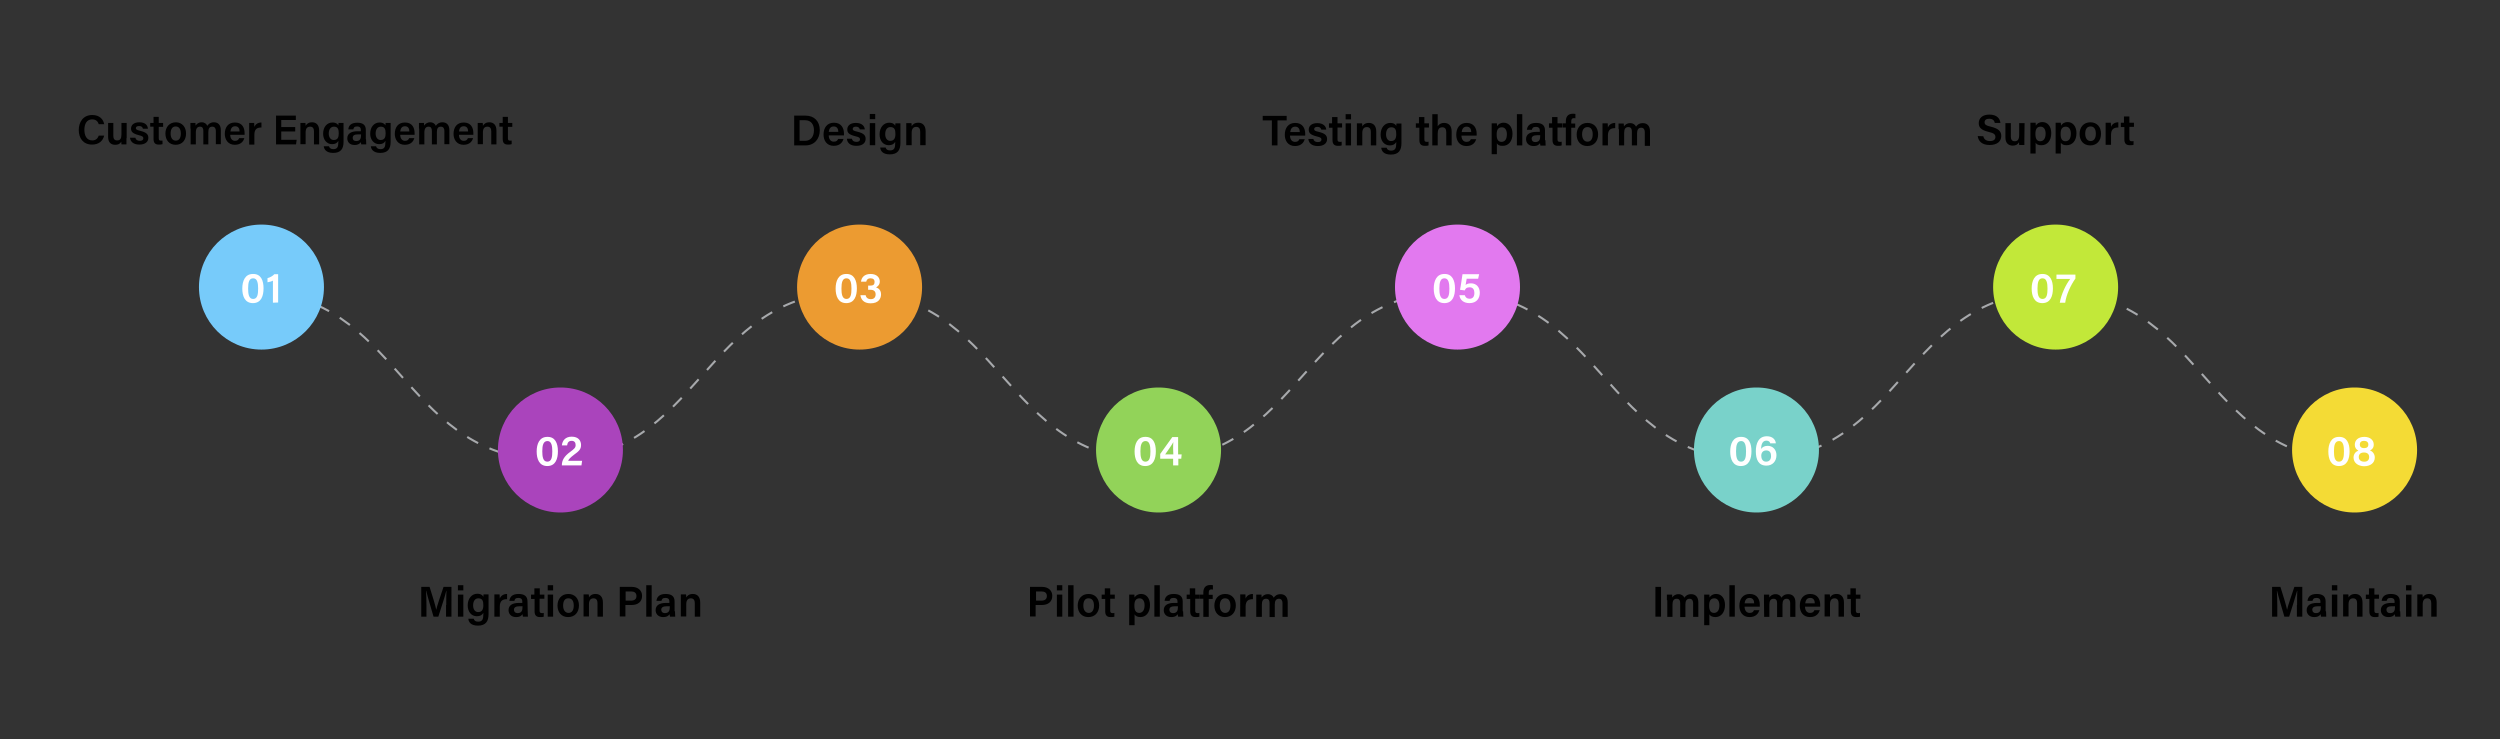 <?xml version="1.0" encoding="utf-8"?>
<!-- Generator: Adobe Illustrator 28.3.0, SVG Export Plug-In . SVG Version: 6.00 Build 0)  -->
<svg version="1.1" id="Layer_1" xmlns="http://www.w3.org/2000/svg" xmlns:xlink="http://www.w3.org/1999/xlink" x="0px" y="0px"
	 viewBox="0 0 1200 354.9" style="enable-background:new 0 0 1200 354.9;" xml:space="preserve">
<rect x="0" y="0" width="1200" height="354.9" fill="#333333" stroke="none"/>
<style type="text/css">
	.st0{fill:none;stroke:#A7A9AC;stroke-miterlimit:10;}
	.st1{fill:none;stroke:#A7A9AC;stroke-miterlimit:10;stroke-dasharray:6.004,6.004;}
	.st2{fill:#77CBFA;}
	.st3{fill:#EC9B31;}
	.st4{fill:#E279EF;}
	.st5{fill:#C2E839;}
	.st6{fill:#AA44BC;}
	.st7{fill:#92D359;}
	.st8{fill:#79D2CA;}
	.st9{fill:#F4DB35;}
	.st10{fill:#FFFFFF;}
</style>
<g>
	<g>
		<g>
			<path class="st0" d="M120.5,140c1,0,2,0,3,0"/>
			<path class="st1" d="M129.5,140.5c63.2,6.4,66.2,80.3,135.2,80.3c72.1,0,72.1-80.7,144.2-80.7s72.1,80.7,144.2,80.7
				s72.1-80.7,144.2-80.7s72.1,80.7,144.2,80.7s72.1-80.7,144.2-80.7c70,0,72,76.2,138.2,80.6"/>
			<path class="st0" d="M1126.9,220.7c1,0,2,0,3,0"/>
		</g>
	</g>
	<circle class="st2" cx="125.5" cy="137.8" r="30"/>
	<circle class="st3" cx="412.6" cy="137.8" r="30"/>
	<circle class="st4" cx="699.6" cy="137.8" r="30"/>
	<circle class="st5" cx="986.7" cy="137.8" r="30"/>
	<circle class="st6" cx="269" cy="216" r="30"/>
	<circle class="st7" cx="556.1" cy="216" r="30"/>
	<circle class="st8" cx="843.1" cy="216" r="30"/>
	<circle class="st9" cx="1130.2" cy="216" r="30"/>
	<g>
		<path class="st10" d="M126.5,138.4c0,3.6-1.1,7.1-5.1,7.1c-3.9,0-5.1-3.4-5.1-7s1.3-7,5.1-7C125.3,131.4,126.5,134.7,126.5,138.4z
			 M119.1,138.5c0,2.5,0.3,5,2.4,5s2.4-2.3,2.4-5c0-2.6-0.4-4.9-2.3-4.9C119.6,133.5,119.1,135.5,119.1,138.5z"/>
		<path class="st10" d="M131,145.3v-10.6c-0.6,0.4-1.9,0.7-2.6,0.8v-2c1.2-0.3,2.5-1,3.3-1.9h1.8v13.6L131,145.3L131,145.3z"/>
	</g>
	<g>
		<path class="st10" d="M411.3,138.4c0,3.6-1.1,7.1-5.1,7.1c-3.9,0-5.1-3.4-5.1-7s1.3-7,5.1-7C410,131.4,411.3,134.7,411.3,138.4z
			 M403.9,138.5c0,2.5,0.3,5,2.4,5s2.4-2.3,2.4-5c0-2.6-0.4-4.9-2.3-4.9C404.4,133.5,403.9,135.5,403.9,138.5z"/>
		<path class="st10" d="M413.3,135.1c0.2-1.7,1.4-3.6,4.6-3.6c3,0,4.4,1.8,4.4,3.6c0,1.6-1,2.4-1.7,2.8v0.1c1,0.3,2.3,1.2,2.3,3.3
			c0,2-1.2,4.3-5,4.3c-3.5,0-4.7-2.1-4.9-3.9h2.5c0.2,1,0.9,1.9,2.5,1.9s2.3-1,2.3-2.3c0-1.4-0.8-2.2-2.5-2.2h-1.1v-2h1
			c1.5,0,2.1-0.5,2.1-1.8c0-1-0.6-1.7-1.9-1.7c-1.5,0-1.9,0.8-2.1,1.6h-2.5V135.1z"/>
	</g>
	<g>
		<path class="st10" d="M698.4,138.4c0,3.6-1.1,7.1-5.1,7.1c-3.9,0-5.1-3.4-5.1-7s1.3-7,5.1-7C697.1,131.4,698.4,134.7,698.4,138.4z
			 M690.9,138.5c0,2.5,0.3,5,2.4,5c2.1,0,2.4-2.3,2.4-5c0-2.6-0.4-4.9-2.3-4.9C691.4,133.5,690.9,135.5,690.9,138.5z"/>
		<path class="st10" d="M709.5,133.8H704c-0.1,0.8-0.4,2.4-0.5,3c0.5-0.5,1.3-0.8,2.6-0.8c2.6,0,4.2,1.9,4.2,4.5s-1.4,5-5,5
			c-2.6,0-4.5-1.4-4.8-3.8h2.6c0.3,1,1,1.7,2.3,1.7c1.6,0,2.3-1.1,2.3-2.8c0-1.5-0.6-2.7-2.3-2.7c-1.4,0-2,0.6-2.3,1.5l-2.3-0.3
			c0.4-1.7,0.9-5.7,1.2-7.5h8L709.5,133.8z"/>
	</g>
	<g>
		<path class="st10" d="M985.4,138.4c0,3.6-1.1,7.1-5.1,7.1c-3.9,0-5.1-3.4-5.1-7s1.3-7,5.1-7C984.1,131.4,985.4,134.7,985.4,138.4z
			 M978,138.5c0,2.5,0.3,5,2.4,5c2.1,0,2.4-2.3,2.4-5c0-2.6-0.4-4.9-2.3-4.9C978.5,133.5,978,135.5,978,138.5z"/>
		<path class="st10" d="M996.2,131.7v2c-2.2,3.1-4.4,7.7-4.9,11.6h-2.6c0.6-3.9,3-8.9,5-11.4h-6.6v-2.1h9.1V131.7z"/>
	</g>
	<g>
		<path class="st10" d="M267.8,216.6c0,3.6-1.1,7.1-5.1,7.1c-3.9,0-5.1-3.4-5.1-7s1.3-7,5.1-7C266.5,209.6,267.8,212.8,267.8,216.6z
			 M260.3,216.6c0,2.5,0.3,5,2.4,5s2.4-2.3,2.4-5c0-2.6-0.4-4.9-2.3-4.9C260.8,211.7,260.3,213.7,260.3,216.6z"/>
		<path class="st10" d="M269.7,223.4v-0.2c0-2.2,1.1-4.2,4-6.3c2-1.5,2.6-2,2.6-3.3c0-1.2-0.6-2-1.9-2c-1.4,0-2,0.8-2.2,2.2h-2.5
			c0.2-2.3,1.7-4.2,4.7-4.2c3.3,0,4.5,2,4.5,4s-0.9,2.9-3.4,4.7c-1.7,1.3-2.5,2.1-2.8,2.9h6.7l-0.3,2.2L269.7,223.4L269.7,223.4z"/>
	</g>
	<g>
		<path class="st10" d="M554.8,216.6c0,3.6-1.1,7.1-5.1,7.1c-3.9,0-5.1-3.4-5.1-7s1.3-7,5.1-7C553.6,209.6,554.8,212.8,554.8,216.6z
			 M547.4,216.6c0,2.5,0.3,5,2.4,5c2.1,0,2.4-2.3,2.4-5c0-2.6-0.4-4.9-2.3-4.9C547.9,211.7,547.4,213.7,547.4,216.6z"/>
		<path class="st10" d="M563.1,223.4v-3.2h-6.2v-2.3l5.8-8.1h2.8v8.3h1.7l-0.2,2.1h-1.4v3.2H563.1z M563.1,215.4
			c0-1.3,0-2.3,0.1-3.2c-0.5,1.1-2.6,4-3.9,5.9h3.9L563.1,215.4L563.1,215.4z"/>
	</g>
	<g>
		<path class="st10" d="M840.7,216.6c0,3.6-1.1,7.1-5.1,7.1c-3.9,0-5.1-3.4-5.1-7s1.3-7,5.1-7C839.5,209.6,840.7,212.8,840.7,216.6z
			 M833.3,216.6c0,2.5,0.3,5,2.4,5c2.1,0,2.4-2.3,2.4-5c0-2.6-0.4-4.9-2.3-4.9C833.8,211.7,833.3,213.7,833.3,216.6z"/>
		<path class="st10" d="M849.8,213c-0.2-0.8-0.7-1.5-1.9-1.5c-2,0-2.5,1.9-2.6,4c0.6-0.8,1.5-1.5,3.2-1.5c2.5,0,4.2,1.9,4.2,4.5
			c0,2.8-1.8,5-4.8,5c-3.9,0-5.1-3-5.1-6.9c0-3.6,1.2-7.2,5.3-7.2c2.9,0,4.2,1.8,4.3,3.4h-2.6V213z M850.1,218.9
			c0-1.4-0.5-2.7-2.3-2.7c-1.4,0-2.4,0.9-2.4,2.6c0,1.1,0.5,2.8,2.3,2.8C849.4,221.6,850.1,220.4,850.1,218.9z"/>
	</g>
	<g>
		<path class="st10" d="M1127.8,216.6c0,3.6-1.1,7.1-5.1,7.1c-3.9,0-5.1-3.4-5.1-7s1.3-7,5.1-7
			C1126.5,209.6,1127.8,212.8,1127.8,216.6z M1120.3,216.6c0,2.5,0.3,5,2.4,5s2.4-2.3,2.4-5c0-2.6-0.4-4.9-2.3-4.9
			C1120.8,211.7,1120.3,213.7,1120.3,216.6z"/>
		<path class="st10" d="M1129.7,219.6c0-1.8,1.2-2.9,2.3-3.3c-1.1-0.6-1.7-1.5-1.7-2.8c0-2.2,1.6-3.8,4.6-3.8c2.7,0,4.5,1.5,4.5,3.7
			c0,1.5-0.8,2.4-1.8,2.8c1.1,0.4,2.3,1.6,2.3,3.4c0,2.7-2.2,4.2-5.2,4.2C1131.9,223.7,1129.7,222.2,1129.7,219.6z M1137.2,219.4
			c0-1.5-1-2.2-2.5-2.2c-1.7,0-2.5,0.9-2.5,2.2s1,2.2,2.5,2.2C1136.2,221.7,1137.2,220.9,1137.2,219.4z M1132.7,213.4
			c0,1,0.7,1.7,2.1,1.7c1.3,0,2-0.6,2-1.7c0-1.1-0.7-1.8-2.1-1.8C1133.4,211.6,1132.7,212.3,1132.7,213.4z"/>
	</g>
	<g>
		<path d="M381.2,55.5h5.5c4.1,0,6.8,2.7,6.8,7c0,4.2-2.6,7.3-6.9,7.3h-5.4V55.5z M383.9,67.6h2.5c2.9,0,4.3-2.2,4.3-5.1
			c0-2.5-1.2-4.8-4.3-4.8h-2.6v9.9H383.9z"/>
		<path d="M397.8,65c0,1.6,0.8,3,2.4,3c1.4,0,1.8-0.6,2.1-1.3h2.6c-0.4,1.3-1.5,3.3-4.7,3.3c-3.4,0-4.9-2.6-4.9-5.4
			c0-3.3,1.7-5.7,5-5.7c3.6,0,4.8,2.7,4.8,5.2c0,0.3,0,0.6,0,0.9H397.8z M402.4,63.3c0-1.4-0.6-2.6-2.2-2.6s-2.2,1.1-2.4,2.6H402.4z
			"/>
		<path d="M408.9,66.6c0.2,1,1,1.5,2.2,1.5s1.7-0.5,1.7-1.2c0-0.8-0.5-1.1-2.2-1.5c-3.3-0.8-3.9-1.8-3.9-3.3s1.1-3.1,4.1-3.1
			c3.1,0,4.2,1.7,4.3,3.1h-2.4c-0.1-0.5-0.5-1.3-1.9-1.3c-1.1,0-1.5,0.5-1.5,1.1s0.4,0.9,2.2,1.3c3.4,0.8,4,2,4,3.5
			c0,1.8-1.4,3.3-4.4,3.3c-3.1,0-4.4-1.5-4.6-3.4H408.9z"/>
		<path d="M417.5,54.7h2.6v2.5h-2.6V54.7z M417.5,59.1h2.6v10.6h-2.6V59.1z"/>
		<path d="M432.2,68.6c0,3.4-1.3,5.5-5.1,5.5c-3.7,0-4.5-2-4.6-3.3h2.6c0.2,0.9,0.9,1.4,2.1,1.4c2.1,0,2.5-1.3,2.5-3.5v-0.6
			c-0.6,1-1.5,1.6-3.1,1.6c-2.7,0-4.4-2.2-4.4-5.2c0-3.4,2-5.6,4.6-5.6c1.9,0,2.7,0.9,2.9,1.5c0-0.4,0.1-1,0.1-1.2h2.4
			c0,0.8,0,2,0,3V68.6z M424.9,64.4c0,2,1,3.2,2.4,3.2c1.9,0,2.5-1.3,2.5-3.3s-0.4-3.3-2.4-3.3C425.9,61,424.9,62.2,424.9,64.4z"/>
		<path d="M435,61.8c0-0.9,0-1.9,0-2.7h2.5c0.1,0.3,0.1,1.2,0.1,1.5c0.4-0.7,1.2-1.7,3.2-1.7c2.1,0,3.5,1.4,3.5,4.1v6.7h-2.6v-6.5
			c0-1.3-0.5-2.3-1.9-2.3c-1.5,0-2.2,1-2.2,2.9v5.9H435V61.8z"/>
	</g>
	<g>
		<path d="M610.5,57.8h-4.4v-2.2h11.5v2.2h-4.4v12h-2.7L610.5,57.8L610.5,57.8z"/>
		<path d="M619.2,65.1c0,1.6,0.8,3,2.4,3c1.4,0,1.8-0.6,2.1-1.3h2.6c-0.4,1.3-1.5,3.3-4.7,3.3c-3.4,0-4.9-2.6-4.9-5.4
			c0-3.3,1.7-5.7,5-5.7c3.6,0,4.8,2.7,4.8,5.2c0,0.3,0,0.6,0,0.9H619.2z M623.9,63.4c0-1.4-0.6-2.6-2.2-2.6c-1.6,0-2.2,1.1-2.4,2.6
			H623.9z"/>
		<path d="M630.4,66.7c0.2,1,1,1.5,2.2,1.5s1.7-0.5,1.7-1.2c0-0.8-0.5-1.1-2.2-1.5c-3.3-0.8-3.9-1.8-3.9-3.3s1.1-3.1,4.1-3.1
			c3.1,0,4.2,1.7,4.3,3.1h-2.4c-0.1-0.5-0.5-1.3-1.9-1.3c-1.1,0-1.5,0.5-1.5,1.1s0.4,0.9,2.2,1.3c3.4,0.8,4,2,4,3.5
			c0,1.8-1.4,3.3-4.4,3.3c-3.1,0-4.4-1.5-4.6-3.4H630.4z"/>
		<path d="M637.7,59.2h1.7v-3h2.6v3h2.2v2H642v5.6c0,0.9,0.2,1.3,1.2,1.3c0.2,0,0.5,0,0.8-0.1v1.8c-0.5,0.2-1.3,0.2-1.8,0.2
			c-1.9,0-2.6-1-2.6-2.8v-5.9h-1.7v-2.1H637.7z"/>
		<path d="M645.9,54.8h2.6v2.5h-2.6V54.8z M645.9,59.2h2.6v10.6h-2.6V59.2z"/>
		<path d="M651.3,61.9c0-0.9,0-1.9,0-2.7h2.5c0.1,0.3,0.1,1.2,0.1,1.5c0.4-0.7,1.2-1.7,3.2-1.7c2.1,0,3.5,1.4,3.5,4.1v6.7H658v-6.5
			c0-1.3-0.5-2.3-1.9-2.3c-1.5,0-2.2,1-2.2,2.9v5.9h-2.6V61.9z"/>
		<path d="M672.7,68.7c0,3.4-1.3,5.5-5.1,5.5c-3.7,0-4.5-2-4.6-3.3h2.6c0.2,0.9,0.9,1.4,2.1,1.4c2.1,0,2.5-1.3,2.5-3.5v-0.6
			c-0.6,1-1.5,1.6-3.1,1.6c-2.7,0-4.4-2.2-4.4-5.2c0-3.4,2-5.6,4.6-5.6c1.9,0,2.7,0.9,2.9,1.5c0-0.4,0.1-1,0.1-1.2h2.4
			c0,0.8,0,2,0,3V68.7z M665.3,64.5c0,2,1,3.2,2.4,3.2c1.9,0,2.5-1.3,2.5-3.3s-0.4-3.3-2.4-3.3C666.3,61.1,665.3,62.3,665.3,64.5z"
			/>
		<path d="M679.4,59.2h1.7v-3h2.6v3h2.2v2h-2.2v5.6c0,0.9,0.2,1.3,1.2,1.3c0.2,0,0.5,0,0.8-0.1v1.8c-0.5,0.2-1.3,0.2-1.8,0.2
			c-1.9,0-2.6-1-2.6-2.8v-5.9h-1.7v-2.1H679.4z"/>
		<path d="M690.1,54.8v5.8c0.5-0.8,1.4-1.6,3.1-1.6c1.9,0,3.6,1.1,3.6,4.1v6.7h-2.6v-6.4c0-1.5-0.6-2.3-1.9-2.3
			c-1.7,0-2.2,1.2-2.2,3.1v5.6h-2.6v-15H690.1z"/>
		<path d="M701.5,65.1c0,1.6,0.8,3,2.4,3c1.4,0,1.8-0.6,2.1-1.3h2.6c-0.4,1.3-1.5,3.3-4.7,3.3c-3.4,0-4.9-2.6-4.9-5.4
			c0-3.3,1.7-5.7,5-5.7c3.6,0,4.8,2.7,4.8,5.2c0,0.3,0,0.6,0,0.9H701.5z M706.2,63.4c0-1.4-0.6-2.6-2.2-2.6c-1.6,0-2.2,1.1-2.4,2.6
			H706.2z"/>
		<path d="M718.5,68.8V74H716V61.8c0-0.9,0-1.7,0-2.6h2.5c0,0.3,0.1,1,0.1,1.4c0.5-0.9,1.5-1.7,3.2-1.7c2.4,0,4.2,2,4.2,5.3
			c0,3.8-2.1,5.8-4.6,5.8C719.7,70.1,718.9,69.5,718.5,68.8z M723.3,64.4c0-2-0.9-3.3-2.4-3.3c-1.8,0-2.5,1.2-2.5,3.5
			c0,2.2,0.6,3.5,2.4,3.5C722.5,68,723.3,66.7,723.3,64.4z"/>
		<path d="M728.1,69.8v-15h2.6v15H728.1z"/>
		<path d="M741.8,67.3c0,1,0.1,2.3,0.1,2.6h-2.5c-0.1-0.2-0.1-0.8-0.2-1.2c-0.4,0.6-1.1,1.4-3.1,1.4c-2.5,0-3.6-1.7-3.6-3.3
			c0-2.4,1.9-3.5,5-3.5c0.6,0,1.2,0,1.6,0v-0.7c0-0.8-0.3-1.7-1.9-1.7c-1.4,0-1.7,0.6-1.9,1.4h-2.4c0.2-1.7,1.2-3.3,4.4-3.3
			c2.8,0,4.3,1.1,4.3,3.6v4.7H741.8z M739.3,64.9c-0.3,0-0.9,0-1.4,0c-1.9,0-2.7,0.6-2.7,1.7c0,0.9,0.6,1.6,1.7,1.6
			c2.1,0,2.4-1.4,2.4-3V64.9z"/>
		<path d="M743.3,59.2h1.7v-3h2.6v3h2.2v2h-2.2v5.6c0,0.9,0.2,1.3,1.2,1.3c0.2,0,0.5,0,0.8-0.1v1.8c-0.5,0.2-1.3,0.2-1.8,0.2
			c-1.9,0-2.6-1-2.6-2.8v-5.9h-1.7v-2.1H743.3z"/>
		<path d="M751.6,69.8v-8.6H750v-2h1.6v-1c0-2.1,1-3.6,3.3-3.6c0.5,0,1,0,1.3,0.1v2.1c-0.2,0-0.5-0.1-0.7-0.1
			c-0.9,0-1.3,0.4-1.3,1.7v0.9h1.9v2h-1.9v8.5H751.6z"/>
		<path d="M767.1,64.5c0,3.2-1.9,5.6-5.2,5.6c-3.2,0-5.1-2.3-5.1-5.5s1.9-5.6,5.2-5.6C765.1,59,767.1,61.2,767.1,64.5z M759.4,64.5
			c0,2.1,1,3.5,2.6,3.5s2.5-1.3,2.5-3.5c0-2.3-0.9-3.5-2.5-3.5S759.4,62.2,759.4,64.5z"/>
		<path d="M769.2,62.1c0-1.2,0-2.1,0-2.9h2.5c0,0.3,0.1,1.2,0.1,2c0.5-1.3,1.7-2.2,3.5-2.2v2.5c-2.1,0-3.5,0.7-3.5,3.6v4.7h-2.6
			V62.1z"/>
		<path d="M776.9,62c0-0.9,0-1.8,0-2.7h2.5c0,0.3,0.1,0.9,0.1,1.4c0.5-0.8,1.4-1.6,3-1.6c1.5,0,2.4,0.8,2.8,1.7
			c0.6-0.9,1.5-1.7,3.3-1.7s3.4,1.1,3.4,3.9v7h-2.5v-6.6c0-1-0.4-2.1-1.7-2.1c-1.4,0-2,1-2,2.7v5.8h-2.5v-6.6c0-1.2-0.3-2.2-1.7-2.2
			s-2,0.9-2,2.8v6h-2.5V62H776.9z"/>
	</g>
	<g>
		<path d="M952,65.4c0.3,1.5,1.4,2.3,3.2,2.3s2.6-0.8,2.6-1.9c0-1.3-0.7-1.9-3.3-2.5c-3.7-0.9-4.7-2.2-4.7-4.2
			c0-2.4,1.8-4.1,5.1-4.1c3.7,0,5.1,2,5.3,4h-2.7c-0.2-1-0.8-2-2.7-2c-1.4,0-2.2,0.6-2.2,1.7s0.7,1.6,3,2.1c4.1,1,5,2.5,5,4.5
			c0,2.5-1.9,4.3-5.6,4.3c-3.6,0-5.4-1.8-5.7-4.3L952,65.4L952,65.4z"/>
		<path d="M971.7,66.5c0,1,0,2.2,0,3.1h-2.5c0-0.3-0.1-0.9-0.1-1.3c-0.6,1.1-1.6,1.6-3,1.6c-2,0-3.5-1.2-3.5-3.9v-6.9h2.6v6.4
			c0,1.2,0.4,2.3,1.8,2.3c1.5,0,2.2-0.8,2.2-3.1v-5.6h2.6L971.7,66.5L971.7,66.5z"/>
		<path d="M977.1,68.5v5.2h-2.5V61.5c0-0.9,0-1.7,0-2.6h2.5c0,0.3,0.1,1,0.1,1.4c0.5-0.9,1.5-1.7,3.2-1.7c2.4,0,4.2,2,4.2,5.3
			c0,3.8-2.1,5.8-4.6,5.8C978.3,69.8,977.5,69.2,977.1,68.5z M981.9,64.1c0-2-0.9-3.3-2.4-3.3c-1.8,0-2.5,1.2-2.5,3.5
			c0,2.2,0.6,3.5,2.4,3.5C981,67.7,981.9,66.4,981.9,64.1z"/>
		<path d="M989.2,68.5v5.2h-2.5V61.5c0-0.9,0-1.7,0-2.6h2.5c0,0.3,0.1,1,0.1,1.4c0.5-0.9,1.5-1.7,3.2-1.7c2.4,0,4.2,2,4.2,5.3
			c0,3.8-2.1,5.8-4.6,5.8C990.5,69.8,989.6,69.2,989.2,68.5z M994,64.1c0-2-0.9-3.3-2.4-3.3c-1.8,0-2.5,1.2-2.5,3.5
			c0,2.2,0.6,3.5,2.4,3.5C993.2,67.7,994,66.4,994,64.1z"/>
		<path d="M1008.5,64.2c0,3.2-1.9,5.6-5.2,5.6c-3.2,0-5.1-2.3-5.1-5.5s1.9-5.6,5.2-5.6C1006.5,58.7,1008.5,60.9,1008.5,64.2z
			 M1000.9,64.2c0,2.1,1,3.5,2.6,3.5s2.5-1.3,2.5-3.5c0-2.3-0.9-3.5-2.5-3.5C1001.8,60.7,1000.9,61.9,1000.9,64.2z"/>
		<path d="M1010.7,61.8c0-1.2,0-2.1,0-2.9h2.5c0,0.3,0.1,1.2,0.1,2c0.5-1.3,1.7-2.2,3.5-2.2v2.5c-2.1,0-3.5,0.7-3.5,3.6v4.7h-2.6
			V61.8z"/>
		<path d="M1017.8,58.9h1.7v-3h2.6v3h2.2v2h-2.2v5.6c0,0.9,0.2,1.3,1.2,1.3c0.2,0,0.5,0,0.8-0.1v1.8c-0.5,0.2-1.3,0.2-1.8,0.2
			c-1.9,0-2.6-1-2.6-2.8V61h-1.7v-2.1H1017.8z"/>
	</g>
	<g>
		<path d="M214.2,290.4c0-2.5,0-5.2,0.1-6.8h-0.1c-0.6,2.7-2.4,7.9-3.8,12.4h-2.3c-1.1-3.8-2.9-9.7-3.5-12.4h-0.1
			c0.1,1.7,0.2,4.7,0.2,7.1v5.3h-2.5v-14.3h4c1.3,4,2.8,9,3.2,11l0,0c0.3-1.7,2.2-7.1,3.5-11h3.8V296h-2.6v-5.6H214.2z"/>
		<path d="M219.8,280.9h2.6v2.5h-2.6V280.9z M219.8,285.4h2.6V296h-2.6V285.4z"/>
		<path d="M234.5,294.8c0,3.4-1.3,5.5-5.1,5.5c-3.7,0-4.5-2-4.6-3.3h2.6c0.2,0.9,0.9,1.4,2.1,1.4c2.1,0,2.5-1.3,2.5-3.5v-0.7
			c-0.6,1-1.5,1.6-3.1,1.6c-2.7,0-4.4-2.2-4.4-5.2c0-3.4,2-5.6,4.6-5.6c1.9,0,2.7,0.9,2.9,1.5c0-0.4,0.1-1,0.1-1.2h2.4
			c0,0.8,0,2,0,3V294.8z M227.1,290.6c0,2,1,3.2,2.4,3.2c1.9,0,2.5-1.3,2.5-3.3s-0.4-3.3-2.4-3.3
			C228.1,287.2,227.1,288.4,227.1,290.6z"/>
		<path d="M237.3,288.2c0-1.2,0-2.1,0-2.9h2.5c0,0.3,0.1,1.2,0.1,2c0.5-1.3,1.7-2.2,3.5-2.2v2.5c-2.1,0-3.5,0.7-3.5,3.6v4.8h-2.6
			V288.2z"/>
		<path d="M253.3,293.4c0,1,0.1,2.3,0.1,2.6H251c-0.1-0.2-0.1-0.8-0.2-1.2c-0.4,0.6-1.1,1.4-3.1,1.4c-2.5,0-3.6-1.7-3.6-3.3
			c0-2.4,1.9-3.5,5-3.5c0.6,0,1.2,0,1.6,0v-0.7c0-0.8-0.3-1.7-1.9-1.7c-1.4,0-1.7,0.6-1.9,1.4h-2.4c0.2-1.7,1.2-3.3,4.4-3.3
			c2.8,0,4.3,1.1,4.3,3.6L253.3,293.4L253.3,293.4z M250.8,291c-0.3,0-0.9,0-1.4,0c-1.9,0-2.7,0.6-2.7,1.7c0,0.9,0.6,1.6,1.7,1.6
			c2.1,0,2.4-1.4,2.4-3V291z"/>
		<path d="M254.8,285.4h1.7v-3h2.6v3h2.2v2H259v5.6c0,0.9,0.2,1.3,1.2,1.3c0.2,0,0.5,0,0.8-0.1v1.8c-0.5,0.2-1.3,0.2-1.8,0.2
			c-1.9,0-2.6-1-2.6-2.8v-5.9h-1.7v-2.1H254.8z"/>
		<path d="M262.9,280.9h2.6v2.5h-2.6V280.9z M262.9,285.4h2.6V296h-2.6V285.4z"/>
		<path d="M277.9,290.6c0,3.2-1.9,5.6-5.2,5.6c-3.2,0-5.1-2.3-5.1-5.5s1.9-5.6,5.2-5.6C275.9,285.1,277.9,287.3,277.9,290.6z
			 M270.3,290.7c0,2.1,1,3.5,2.6,3.5s2.5-1.3,2.5-3.5c0-2.3-0.9-3.5-2.5-3.5C271.2,287.1,270.3,288.4,270.3,290.7z"/>
		<path d="M280.1,288c0-0.9,0-1.9,0-2.7h2.5c0.1,0.3,0.1,1.2,0.1,1.5c0.4-0.7,1.2-1.7,3.2-1.7c2.1,0,3.5,1.4,3.5,4.1v6.8h-2.6v-6.5
			c0-1.3-0.5-2.3-1.9-2.3c-1.5,0-2.2,1-2.2,2.9v5.8h-2.6V288z"/>
		<path d="M297.6,281.7h5.7c2.9,0,4.9,1.7,4.9,4.3c0,3-2.2,4.4-5,4.4h-3v5.5h-2.7v-14.2H297.6z M300.2,288.3h2.7
			c1.6,0,2.6-0.7,2.6-2.2c0-1.6-1.1-2.2-2.5-2.2h-2.7v4.4H300.2z"/>
		<path d="M310.2,296v-15.1h2.6V296H310.2z"/>
		<path d="M324,293.4c0,1,0.1,2.3,0.1,2.6h-2.5c-0.1-0.2-0.1-0.8-0.2-1.2c-0.4,0.6-1.1,1.4-3.1,1.4c-2.5,0-3.6-1.7-3.6-3.3
			c0-2.4,1.9-3.5,5-3.5c0.6,0,1.2,0,1.6,0v-0.7c0-0.8-0.3-1.7-1.9-1.7c-1.4,0-1.7,0.6-1.9,1.4h-2.4c0.2-1.7,1.2-3.3,4.4-3.3
			c2.8,0,4.3,1.1,4.3,3.6v4.7H324z M321.5,291c-0.3,0-0.9,0-1.4,0c-1.9,0-2.7,0.6-2.7,1.7c0,0.9,0.6,1.6,1.7,1.6
			c2.1,0,2.4-1.4,2.4-3V291z"/>
		<path d="M326.8,288c0-0.9,0-1.9,0-2.7h2.5c0.1,0.3,0.1,1.2,0.1,1.5c0.4-0.7,1.2-1.7,3.2-1.7c2.1,0,3.5,1.4,3.5,4.1v6.8h-2.6v-6.5
			c0-1.3-0.5-2.3-1.9-2.3c-1.5,0-2.2,1-2.2,2.9v5.8h-2.6V288z"/>
	</g>
	<g>
		<path d="M494.5,281.7h5.7c2.9,0,4.9,1.7,4.9,4.3c0,3-2.2,4.4-5,4.4h-3v5.5h-2.7v-14.2H494.5z M497.2,288.3h2.7
			c1.6,0,2.6-0.7,2.6-2.2c0-1.6-1.1-2.2-2.5-2.2h-2.7v4.4H497.2z"/>
		<path d="M507.3,280.9h2.6v2.5h-2.6V280.9z M507.3,285.4h2.6V296h-2.6V285.4z"/>
		<path d="M512.7,296v-15.1h2.6V296H512.7z"/>
		<path d="M527.6,290.6c0,3.2-1.9,5.6-5.2,5.6c-3.2,0-5.1-2.3-5.1-5.5s1.9-5.6,5.2-5.6C525.7,285.1,527.6,287.3,527.6,290.6z
			 M520,290.7c0,2.1,1,3.5,2.6,3.5s2.5-1.3,2.5-3.5c0-2.3-0.9-3.5-2.5-3.5C520.9,287.1,520,288.4,520,290.7z"/>
		<path d="M528.6,285.4h1.7v-3h2.6v3h2.2v2h-2.2v5.6c0,0.9,0.2,1.3,1.2,1.3c0.2,0,0.5,0,0.8-0.1v1.8c-0.5,0.2-1.3,0.2-1.8,0.2
			c-1.9,0-2.6-1-2.6-2.8v-5.9h-1.7v-2.1H528.6z"/>
		<path d="M544.6,294.9v5.2H542V288c0-0.9,0-1.7,0-2.6h2.5c0,0.3,0.1,1,0.1,1.4c0.5-0.9,1.5-1.7,3.2-1.7c2.4,0,4.2,2,4.2,5.3
			c0,3.8-2.1,5.8-4.6,5.8C545.8,296.2,545,295.6,544.6,294.9z M549.4,290.5c0-2-0.9-3.3-2.4-3.3c-1.8,0-2.5,1.2-2.5,3.5
			c0,2.2,0.6,3.5,2.4,3.5C548.5,294.1,549.4,292.8,549.4,290.5z"/>
		<path d="M554.1,296v-15.1h2.6V296H554.1z"/>
		<path d="M567.9,293.4c0,1,0.1,2.3,0.1,2.6h-2.5c-0.1-0.2-0.1-0.8-0.2-1.2c-0.4,0.6-1.1,1.4-3.1,1.4c-2.5,0-3.6-1.7-3.6-3.3
			c0-2.4,1.9-3.5,5-3.5c0.6,0,1.2,0,1.6,0v-0.7c0-0.8-0.3-1.7-1.9-1.7c-1.4,0-1.7,0.6-1.9,1.4H559c0.2-1.7,1.2-3.3,4.4-3.3
			c2.8,0,4.3,1.1,4.3,3.6v4.7H567.9z M565.4,291c-0.3,0-0.9,0-1.4,0c-1.9,0-2.7,0.6-2.7,1.7c0,0.9,0.6,1.6,1.7,1.6
			c2.1,0,2.4-1.4,2.4-3V291z"/>
		<path d="M569.4,285.4h1.7v-3h2.6v3h2.2v2h-2.2v5.6c0,0.9,0.2,1.3,1.2,1.3c0.2,0,0.5,0,0.8-0.1v1.8c-0.5,0.2-1.3,0.2-1.8,0.2
			c-1.9,0-2.6-1-2.6-2.8v-5.9h-1.7v-2.1H569.4z"/>
		<path d="M577.6,296v-8.6H576v-2h1.6v-1c0-2.1,1-3.6,3.3-3.6c0.5,0,1,0,1.3,0.1v2.1c-0.2,0-0.5-0.1-0.7-0.1c-0.9,0-1.3,0.4-1.3,1.7
			v0.9h1.9v2h-1.9v8.6h-2.6V296z"/>
		<path d="M593.2,290.6c0,3.2-1.9,5.6-5.2,5.6c-3.2,0-5.1-2.3-5.1-5.5s1.9-5.6,5.2-5.6C591.2,285.1,593.2,287.3,593.2,290.6z
			 M585.5,290.7c0,2.1,1,3.5,2.6,3.5s2.5-1.3,2.5-3.5c0-2.3-0.9-3.5-2.5-3.5C586.5,287.1,585.5,288.4,585.5,290.7z"/>
		<path d="M595.3,288.2c0-1.2,0-2.1,0-2.9h2.5c0,0.3,0.1,1.2,0.1,2c0.5-1.3,1.7-2.2,3.5-2.2v2.5c-2.1,0-3.5,0.7-3.5,3.6v4.8h-2.6
			V288.2z"/>
		<path d="M603,288.1c0-0.9,0-1.8,0-2.7h2.5c0,0.3,0.1,0.9,0.1,1.4c0.5-0.8,1.4-1.6,3-1.6c1.5,0,2.4,0.8,2.8,1.7
			c0.6-0.9,1.5-1.7,3.3-1.7s3.4,1.1,3.4,3.9v7h-2.5v-6.6c0-1-0.4-2.1-1.7-2.1c-1.4,0-2,1-2,2.7v6.1h-2.5v-6.6c0-1.2-0.3-2.2-1.7-2.2
			s-2,1-2,2.8v5.9H603V288.1z"/>
	</g>
	<g>
		<path d="M797.3,281.7V296h-2.7v-14.3H797.3z"/>
		<path d="M800.1,288.1c0-0.9,0-1.8,0-2.7h2.5c0,0.3,0.1,0.9,0.1,1.4c0.5-0.8,1.4-1.6,3-1.6c1.5,0,2.4,0.8,2.8,1.7
			c0.6-0.9,1.5-1.7,3.3-1.7s3.4,1.1,3.4,3.9v7h-2.5v-6.6c0-1-0.4-2.1-1.7-2.1c-1.4,0-2,1-2,2.7v6.1h-2.5v-6.6c0-1.2-0.3-2.2-1.7-2.2
			s-2,1-2,2.8v5.9h-2.5v-8H800.1z"/>
		<path d="M820.5,294.9v5.2H818V288c0-0.9,0-1.7,0-2.6h2.5c0,0.3,0.1,1,0.1,1.4c0.5-0.9,1.5-1.7,3.2-1.7c2.4,0,4.2,2,4.2,5.3
			c0,3.8-2.1,5.8-4.6,5.8C821.8,296.2,820.9,295.6,820.5,294.9z M825.3,290.5c0-2-0.9-3.3-2.4-3.3c-1.8,0-2.5,1.2-2.5,3.5
			c0,2.2,0.6,3.5,2.4,3.5C824.5,294.1,825.3,292.8,825.3,290.5z"/>
		<path d="M830.1,296v-15.1h2.6V296H830.1z"/>
		<path d="M837.4,291.2c0,1.6,0.8,3,2.4,3c1.4,0,1.8-0.6,2.1-1.3h2.6c-0.4,1.3-1.5,3.3-4.7,3.3c-3.4,0-4.9-2.6-4.9-5.4
			c0-3.3,1.7-5.7,5-5.7c3.6,0,4.8,2.7,4.8,5.2c0,0.3,0,0.6,0,0.9H837.4z M842,289.6c0-1.4-0.6-2.6-2.2-2.6c-1.6,0-2.2,1.1-2.4,2.6
			H842z"/>
		<path d="M846.7,288.1c0-0.9,0-1.8,0-2.7h2.5c0,0.3,0.1,0.9,0.1,1.4c0.5-0.8,1.4-1.6,3-1.6c1.5,0,2.4,0.8,2.8,1.7
			c0.6-0.9,1.5-1.7,3.3-1.7s3.4,1.1,3.4,3.9v7h-2.5v-6.6c0-1-0.4-2.1-1.7-2.1c-1.4,0-2,1-2,2.7v6.1H853v-6.6c0-1.2-0.3-2.2-1.7-2.2
			s-2,1-2,2.8v5.9h-2.5L846.7,288.1L846.7,288.1z"/>
		<path d="M866.4,291.2c0,1.6,0.8,3,2.4,3c1.4,0,1.8-0.6,2.1-1.3h2.6c-0.4,1.3-1.5,3.3-4.7,3.3c-3.4,0-4.9-2.6-4.9-5.4
			c0-3.3,1.7-5.7,5-5.7c3.6,0,4.8,2.7,4.8,5.2c0,0.3,0,0.6,0,0.9H866.4z M871.1,289.6c0-1.4-0.6-2.6-2.2-2.6c-1.6,0-2.2,1.1-2.4,2.6
			H871.1z"/>
		<path d="M875.8,288c0-0.9,0-1.9,0-2.7h2.5c0.1,0.3,0.1,1.2,0.1,1.5c0.4-0.7,1.2-1.7,3.2-1.7c2.1,0,3.5,1.4,3.5,4.1v6.8h-2.6v-6.5
			c0-1.3-0.5-2.3-1.9-2.3c-1.5,0-2.2,1-2.2,2.9v5.8h-2.6V288z"/>
		<path d="M886.5,285.4h1.7v-3h2.6v3h2.2v2h-2.2v5.6c0,0.9,0.2,1.3,1.2,1.3c0.2,0,0.5,0,0.8-0.1v1.8c-0.5,0.2-1.3,0.2-1.8,0.2
			c-1.9,0-2.6-1-2.6-2.8v-5.9h-1.7v-2.1H886.5z"/>
	</g>
	<g>
		<path d="M1102.6,290.4c0-2.5,0-5.2,0.1-6.8h-0.1c-0.7,2.7-2.4,7.9-3.8,12.4h-2.3c-1.1-3.8-2.9-9.7-3.5-12.4h-0.1
			c0.1,1.7,0.2,4.7,0.2,7.1v5.3h-2.5v-14.3h4c1.3,4,2.8,9,3.2,11l0,0c0.3-1.7,2.2-7.1,3.5-11h3.8V296h-2.6v-5.6H1102.6z"/>
		<path d="M1116.5,293.4c0,1,0.1,2.3,0.1,2.6h-2.5c-0.1-0.2-0.1-0.8-0.2-1.2c-0.4,0.6-1.1,1.4-3.1,1.4c-2.5,0-3.6-1.7-3.6-3.3
			c0-2.4,1.9-3.5,5-3.5c0.6,0,1.2,0,1.6,0v-0.7c0-0.8-0.3-1.7-1.9-1.7c-1.4,0-1.7,0.6-1.9,1.4h-2.4c0.2-1.7,1.2-3.3,4.4-3.3
			c2.8,0,4.3,1.1,4.3,3.6v4.7H1116.5z M1114,291c-0.3,0-0.9,0-1.4,0c-1.9,0-2.7,0.6-2.7,1.7c0,0.9,0.6,1.6,1.7,1.6
			c2.1,0,2.4-1.4,2.4-3V291z"/>
		<path d="M1119.3,280.9h2.6v2.5h-2.6V280.9z M1119.3,285.4h2.6V296h-2.6V285.4z"/>
		<path d="M1124.7,288c0-0.9,0-1.9,0-2.7h2.5c0.1,0.3,0.1,1.2,0.1,1.5c0.4-0.7,1.2-1.7,3.2-1.7c2.1,0,3.5,1.4,3.5,4.1v6.8h-2.6v-6.5
			c0-1.3-0.5-2.3-1.9-2.3c-1.5,0-2.2,1-2.2,2.9v5.8h-2.6V288z"/>
		<path d="M1135.4,285.4h1.7v-3h2.6v3h2.2v2h-2.2v5.6c0,0.9,0.2,1.3,1.2,1.3c0.2,0,0.5,0,0.8-0.1v1.8c-0.5,0.2-1.3,0.2-1.8,0.2
			c-1.9,0-2.6-1-2.6-2.8v-5.9h-1.7v-2.1H1135.4z"/>
		<path d="M1152.1,293.4c0,1,0.1,2.3,0.1,2.6h-2.5c-0.1-0.2-0.1-0.8-0.2-1.2c-0.4,0.6-1.1,1.4-3.1,1.4c-2.5,0-3.6-1.7-3.6-3.3
			c0-2.4,1.9-3.5,5-3.5c0.6,0,1.2,0,1.6,0v-0.7c0-0.8-0.3-1.7-1.9-1.7c-1.4,0-1.7,0.6-1.9,1.4h-2.4c0.2-1.7,1.2-3.3,4.4-3.3
			c2.8,0,4.3,1.1,4.3,3.6v4.7H1152.1z M1149.6,291c-0.3,0-0.9,0-1.4,0c-1.9,0-2.7,0.6-2.7,1.7c0,0.9,0.6,1.6,1.7,1.6
			c2.1,0,2.4-1.4,2.4-3V291z"/>
		<path d="M1154.9,280.9h2.6v2.5h-2.6V280.9z M1154.9,285.4h2.6V296h-2.6V285.4z"/>
		<path d="M1160.3,288c0-0.9,0-1.9,0-2.7h2.5c0.1,0.3,0.1,1.2,0.1,1.5c0.4-0.7,1.2-1.7,3.2-1.7c2.1,0,3.5,1.4,3.5,4.1v6.8h-2.6v-6.5
			c0-1.3-0.5-2.3-1.9-2.3c-1.5,0-2.2,1-2.2,2.9v5.8h-2.6V288z"/>
	</g>
	<g>
		<path d="M50,65.1c-0.6,2.5-2.5,4.3-5.8,4.3c-4.3,0-6.4-3.1-6.4-7c0-3.8,2.1-7.2,6.5-7.2c3.5,0,5.3,2.1,5.7,4.4h-2.6
			c-0.4-1.2-1.2-2.3-3.2-2.3c-2.7,0-3.7,2.4-3.7,5c0,2.5,0.9,5.1,3.8,5.1c2,0,2.7-1.3,3.1-2.3H50z"/>
		<path d="M60.7,66.3c0,1,0,2.2,0,3h-2.4c0-0.3-0.1-0.9-0.1-1.3c-0.6,1.1-1.5,1.5-2.9,1.5c-2,0-3.4-1.1-3.4-3.8V59h2.5v6.2
			c0,1.2,0.4,2.2,1.8,2.2c1.5,0,2.1-0.8,2.1-3V59h2.5V66.3z"/>
		<path d="M65,66.2c0.2,0.9,1,1.4,2.1,1.4c1.2,0,1.7-0.5,1.7-1.2c0-0.8-0.5-1.1-2.1-1.5c-3.2-0.8-3.8-1.8-3.8-3.2c0-1.5,1.1-3,4-3
			c3,0,4,1.6,4.1,3.1h-2.4c-0.1-0.5-0.4-1.3-1.9-1.3c-1.1,0-1.5,0.5-1.5,1c0,0.6,0.4,0.9,2.1,1.3c3.3,0.8,3.9,1.9,3.9,3.4
			c0,1.7-1.3,3.2-4.3,3.2c-3,0-4.3-1.5-4.5-3.3H65z"/>
		<path d="M72.1,59h1.6v-2.9h2.5V59h2.1v1.9h-2.1v5.4c0,0.9,0.2,1.2,1.1,1.2c0.2,0,0.5,0,0.7,0v1.7c-0.5,0.2-1.2,0.2-1.8,0.2
			c-1.9,0-2.5-1-2.5-2.8v-5.8h-1.6V59z"/>
		<path d="M89.3,64.1c0,3.1-1.8,5.4-5,5.4c-3.1,0-4.9-2.3-4.9-5.4c0-3.1,1.9-5.4,5.1-5.4C87.4,58.8,89.3,60.9,89.3,64.1z M81.9,64.1
			c0,2.1,0.9,3.4,2.5,3.4c1.6,0,2.4-1.3,2.4-3.4c0-2.2-0.9-3.4-2.5-3.4C82.8,60.7,81.9,61.9,81.9,64.1z"/>
		<path d="M91.4,61.7c0-0.9,0-1.8,0-2.7h2.4c0,0.3,0.1,0.9,0.1,1.3c0.5-0.8,1.4-1.6,2.9-1.6c1.5,0,2.3,0.8,2.7,1.7
			c0.6-0.9,1.5-1.7,3.2-1.7c1.8,0,3.3,1.1,3.3,3.8v6.7h-2.4v-6.4c0-1-0.4-2-1.7-2c-1.4,0-1.9,0.9-1.9,2.6v5.9h-2.4v-6.4
			c0-1.2-0.3-2.1-1.6-2.1c-1.3,0-2,0.9-2,2.8v5.7h-2.5V61.7z"/>
		<path d="M110.5,64.7c0,1.6,0.8,2.9,2.3,2.9c1.3,0,1.7-0.6,2-1.3h2.5c-0.4,1.3-1.5,3.2-4.6,3.2c-3.3,0-4.8-2.6-4.8-5.2
			c0-3.2,1.6-5.5,4.9-5.5c3.5,0,4.6,2.6,4.6,5c0,0.3,0,0.6,0,0.9H110.5z M115,63.1c0-1.4-0.6-2.5-2.1-2.5c-1.5,0-2.1,1-2.3,2.5H115z
			"/>
		<path d="M119.6,61.8c0-1.2,0-2,0-2.8h2.4c0,0.2,0.1,1.2,0.1,1.9c0.5-1.2,1.6-2.1,3.4-2.1v2.4c-2.1,0-3.4,0.7-3.4,3.5v4.7h-2.5
			V61.8z"/>
		<path d="M141.7,63.1h-6.7v4h7.4l-0.3,2.2h-9.6V55.5h9.5v2.1h-7V61h6.7V63.1z"/>
		<path d="M144.2,61.6c0-0.9,0-1.8,0-2.6h2.4c0.1,0.3,0.1,1.1,0.1,1.4c0.4-0.7,1.2-1.7,3.1-1.7c2,0,3.4,1.3,3.4,4v6.6h-2.5V63
			c0-1.3-0.5-2.2-1.8-2.2c-1.5,0-2.2,0.9-2.2,2.8v5.6h-2.5V61.6z"/>
		<path d="M164.9,68.1c0,3.3-1.3,5.3-5,5.3c-3.5,0-4.4-2-4.5-3.2h2.5c0.2,0.8,0.9,1.4,2.1,1.4c2,0,2.4-1.2,2.4-3.4v-0.6
			c-0.5,1-1.4,1.6-3,1.6c-2.6,0-4.3-2.2-4.3-5c0-3.3,1.9-5.4,4.5-5.4c1.8,0,2.6,0.9,2.8,1.4c0-0.3,0.1-1,0.1-1.2h2.4c0,0.8,0,2,0,3
			V68.1z M157.8,64.1c0,1.9,1,3.1,2.4,3.1c1.9,0,2.4-1.3,2.4-3.2c0-1.9-0.4-3.2-2.3-3.2C158.8,60.8,157.8,62,157.8,64.1z"/>
		<path d="M175.7,66.8c0,1,0.1,2.3,0.1,2.5h-2.4c-0.1-0.2-0.1-0.7-0.2-1.1c-0.4,0.6-1.1,1.4-3,1.4c-2.5,0-3.5-1.6-3.5-3.2
			c0-2.3,1.9-3.4,4.9-3.4c0.6,0,1.2,0,1.6,0v-0.7c0-0.8-0.3-1.6-1.8-1.6c-1.4,0-1.6,0.6-1.8,1.4h-2.4c0.1-1.7,1.2-3.2,4.3-3.2
			c2.7,0,4.1,1.1,4.1,3.5V66.8z M173.2,64.5c-0.3,0-0.9,0-1.3,0c-1.8,0-2.6,0.5-2.6,1.7c0,0.9,0.5,1.5,1.7,1.5c2,0,2.3-1.4,2.3-2.9
			V64.5z"/>
		<path d="M187.5,68.1c0,3.3-1.3,5.3-5,5.3c-3.5,0-4.4-2-4.5-3.2h2.5c0.2,0.8,0.9,1.4,2.1,1.4c2,0,2.4-1.2,2.4-3.4v-0.6
			c-0.5,1-1.4,1.6-3,1.6c-2.6,0-4.3-2.2-4.3-5c0-3.3,1.9-5.4,4.5-5.4c1.8,0,2.6,0.9,2.8,1.4c0-0.3,0.1-1,0.1-1.2h2.4c0,0.8,0,2,0,3
			V68.1z M180.3,64.1c0,1.9,1,3.1,2.4,3.1c1.9,0,2.4-1.3,2.4-3.2c0-1.9-0.4-3.2-2.3-3.2C181.3,60.8,180.3,62,180.3,64.1z"/>
		<path d="M192.1,64.7c0,1.6,0.8,2.9,2.3,2.9c1.3,0,1.7-0.6,2-1.3h2.5c-0.4,1.3-1.5,3.2-4.6,3.2c-3.3,0-4.8-2.6-4.8-5.2
			c0-3.2,1.6-5.5,4.9-5.5c3.5,0,4.6,2.6,4.6,5c0,0.3,0,0.6,0,0.9H192.1z M196.5,63.1c0-1.4-0.6-2.5-2.1-2.5c-1.5,0-2.1,1-2.3,2.5
			H196.5z"/>
		<path d="M201.1,61.7c0-0.9,0-1.8,0-2.7h2.4c0,0.3,0.1,0.9,0.1,1.3c0.5-0.8,1.4-1.6,2.9-1.6c1.5,0,2.3,0.8,2.7,1.7
			c0.6-0.9,1.5-1.7,3.2-1.7c1.8,0,3.3,1.1,3.3,3.8v6.7h-2.4v-6.4c0-1-0.4-2-1.7-2c-1.4,0-1.9,0.9-1.9,2.6v5.9h-2.4v-6.4
			c0-1.2-0.3-2.1-1.6-2.1c-1.3,0-2,0.9-2,2.8v5.7h-2.5V61.7z"/>
		<path d="M220.3,64.7c0,1.6,0.8,2.9,2.3,2.9c1.3,0,1.7-0.6,2-1.3h2.5c-0.4,1.3-1.5,3.2-4.6,3.2c-3.3,0-4.8-2.6-4.8-5.2
			c0-3.2,1.6-5.5,4.9-5.5c3.5,0,4.6,2.6,4.6,5c0,0.3,0,0.6,0,0.9H220.3z M224.7,63.1c0-1.4-0.6-2.5-2.1-2.5c-1.5,0-2.1,1-2.3,2.5
			H224.7z"/>
		<path d="M229.3,61.6c0-0.9,0-1.8,0-2.6h2.4c0.1,0.3,0.1,1.1,0.1,1.4c0.4-0.7,1.2-1.7,3.1-1.7c2,0,3.4,1.3,3.4,4v6.6h-2.5V63
			c0-1.3-0.5-2.2-1.8-2.2c-1.5,0-2.2,0.9-2.2,2.8v5.6h-2.5V61.6z"/>
		<path d="M239.7,59h1.6v-2.9h2.5V59h2.1v1.9h-2.1v5.4c0,0.9,0.2,1.2,1.1,1.2c0.2,0,0.5,0,0.7,0v1.7c-0.5,0.2-1.2,0.2-1.8,0.2
			c-1.9,0-2.5-1-2.5-2.8v-5.8h-1.6V59z"/>
	</g>
</g>
</svg>
